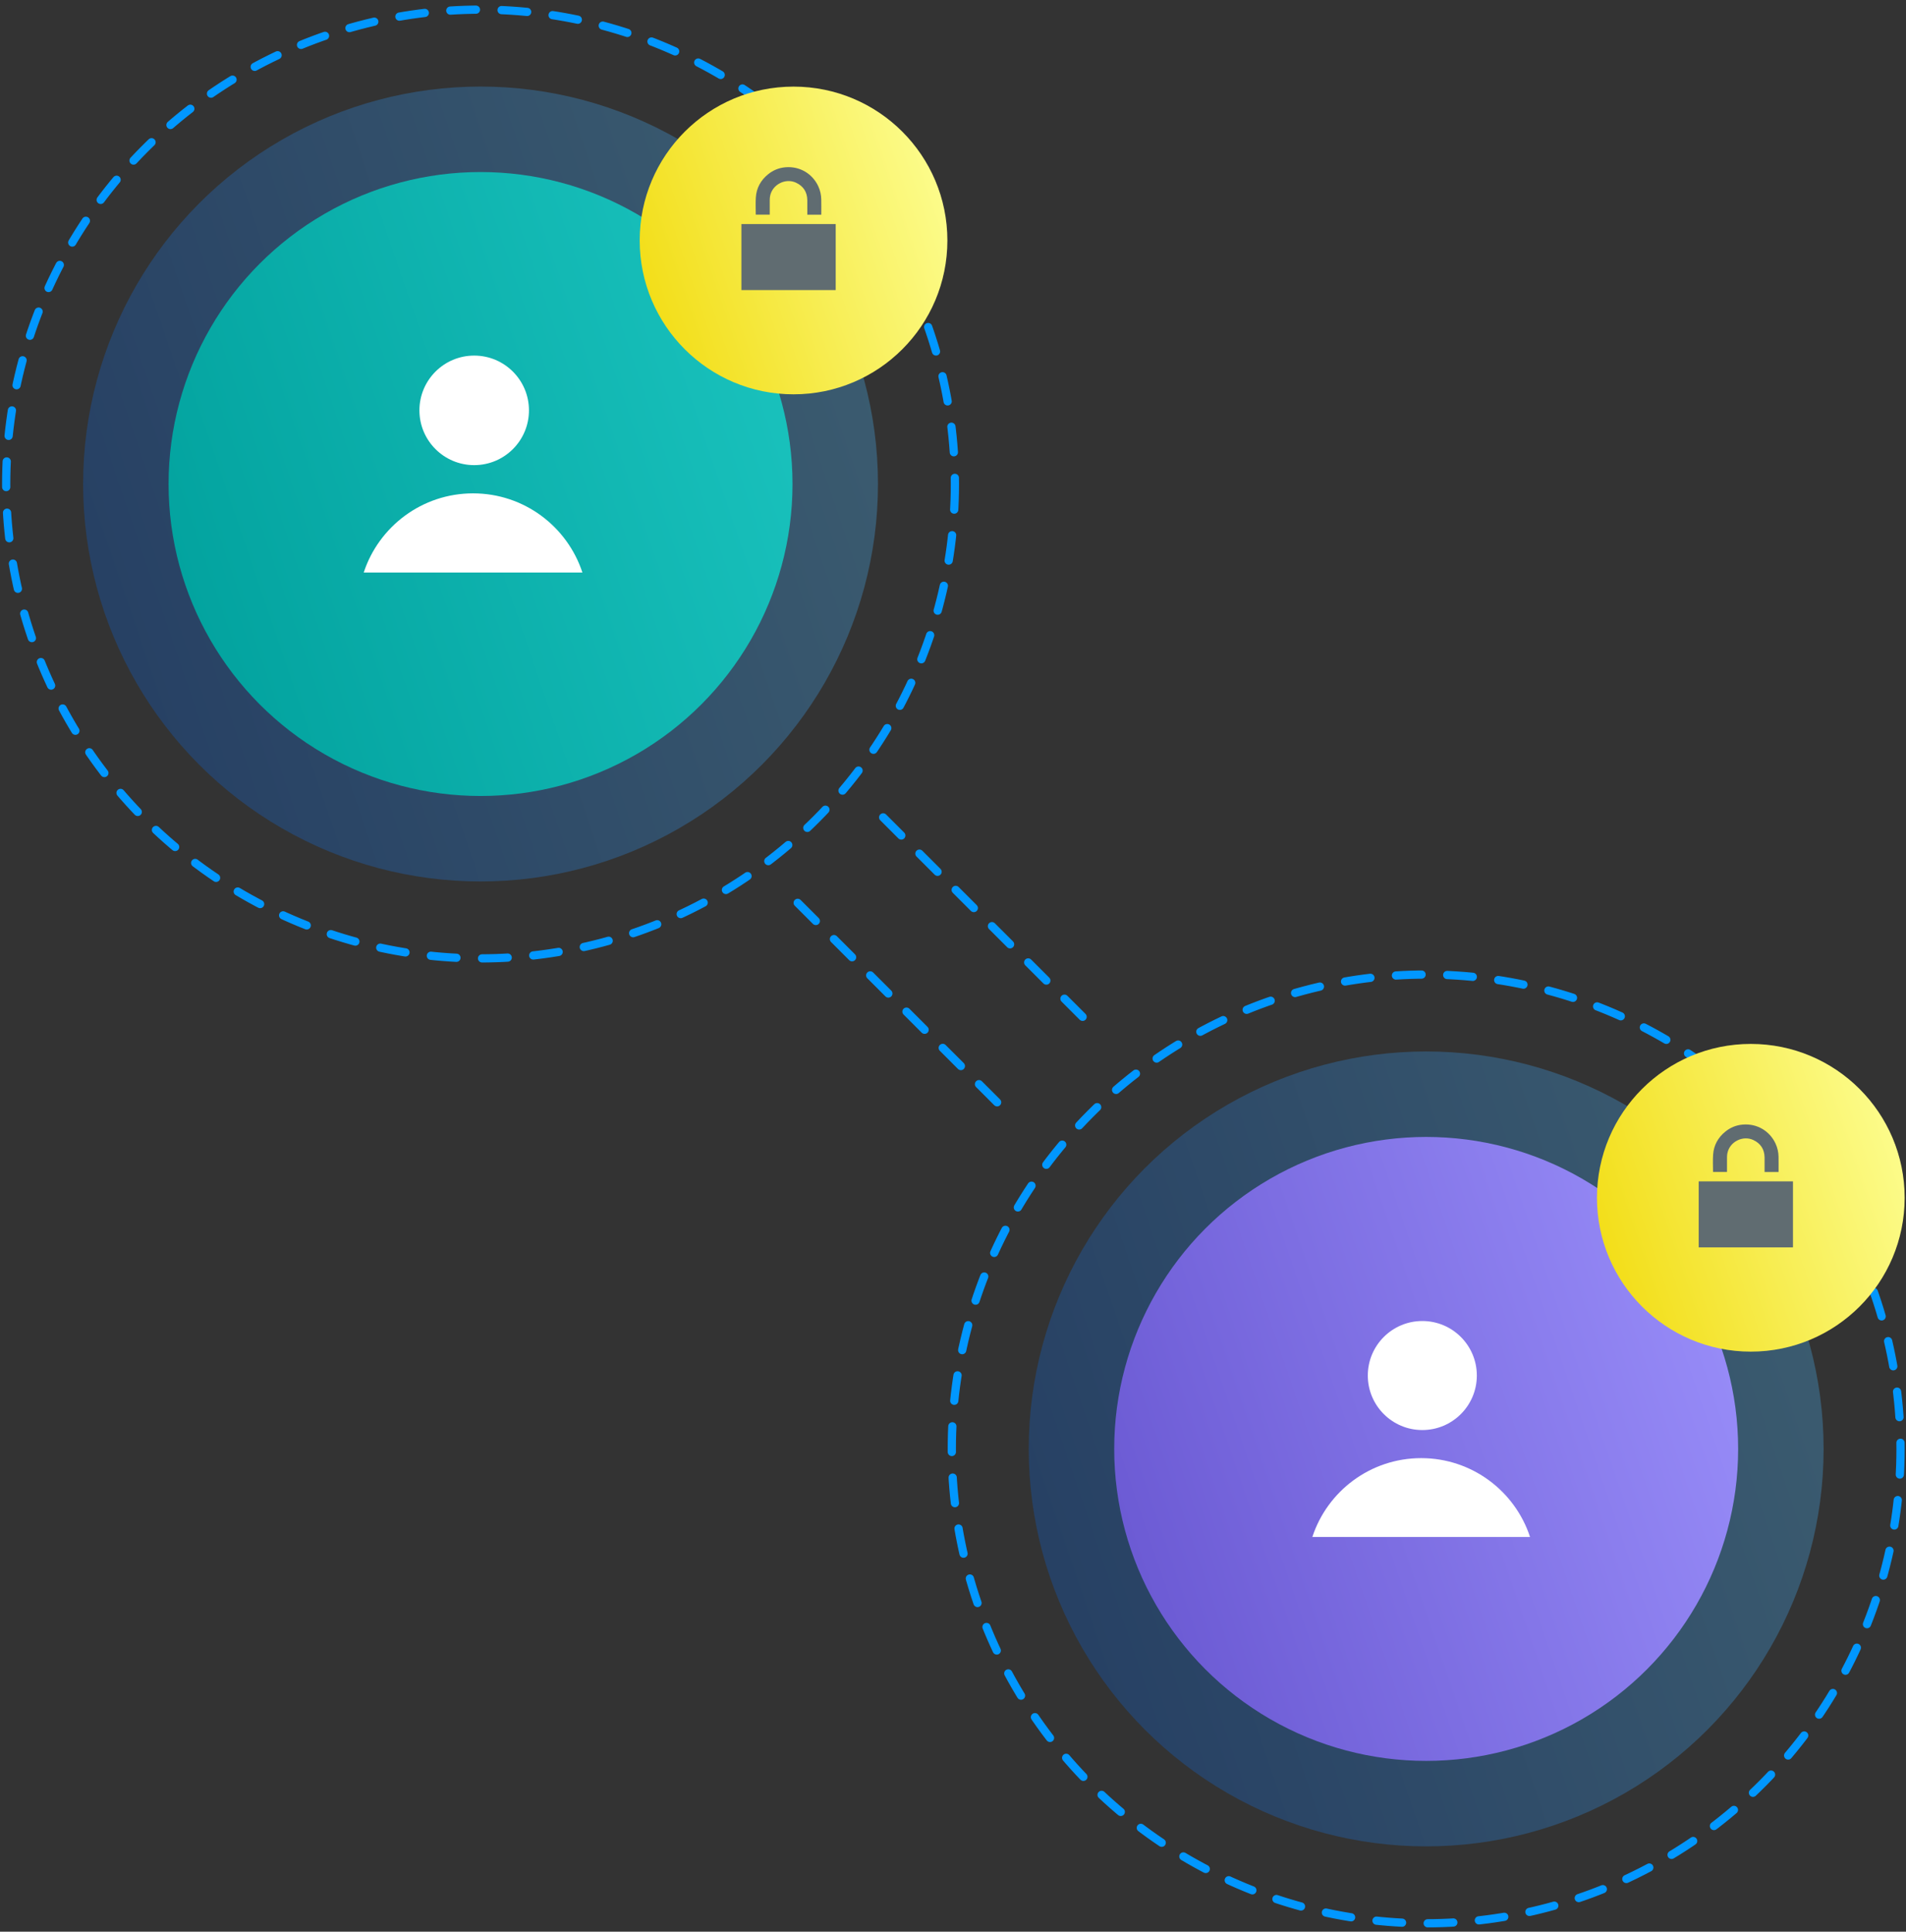 <svg width="223" height="226" viewBox="0 0 223 226" fill="none" xmlns="http://www.w3.org/2000/svg">
<rect x="0" y="0" width="223" height="226" fill="#333333" stroke="none"/>
<circle cx="56.223" cy="56.627" r="46.5" fill="url(#paint0_linear_619_7953)" fill-opacity="0.3"/>
<circle cx="56.223" cy="56.627" r="36.5" fill="url(#paint1_linear_619_7953)"/>
<circle cx="56.223" cy="56.627" r="55.5" stroke="#0197FF" stroke-width="0.963" stroke-linecap="round" stroke-dasharray="3 3"/>
<circle cx="55.48" cy="48.01" r="6.408" fill="white"/>
<path fill-rule="evenodd" clip-rule="evenodd" d="M68.141 66.982H42.555C44.319 61.604 49.38 57.72 55.348 57.72C61.316 57.72 66.377 61.604 68.141 66.982Z" fill="white"/>
<circle cx="166.861" cy="169.515" r="46.5" fill="url(#paint2_linear_619_7953)" fill-opacity="0.3"/>
<circle cx="166.861" cy="169.515" r="36.5" fill="url(#paint3_linear_619_7953)"/>
<circle cx="166.861" cy="169.515" r="55.5" stroke="#0197FF" stroke-width="0.963" stroke-linecap="round" stroke-dasharray="3 3"/>
<circle cx="166.41" cy="160.929" r="6.378" fill="white"/>
<path fill-rule="evenodd" clip-rule="evenodd" d="M179.011 179.813H153.544C155.3 174.459 160.337 170.593 166.278 170.593C172.218 170.593 177.256 174.459 179.011 179.813Z" fill="white"/>
<circle cx="204.842" cy="140.133" r="18" fill="url(#paint4_linear_619_7953)"/>
<path d="M209.776 145.935V138.213C209.233 138.213 208.691 138.214 208.149 138.214C205.065 138.214 201.982 138.214 198.898 138.214H198.746V145.935H209.776Z" fill="#606C71"/>
<path d="M208.087 137.116C207.541 137.116 207.007 137.116 206.454 137.116C206.454 137.075 206.454 137.035 206.454 136.996C206.454 136.468 206.461 135.94 206.453 135.413C206.438 134.464 205.996 133.778 205.142 133.377C203.908 132.796 202.371 133.579 202.105 134.913C202.074 135.068 202.059 135.229 202.058 135.387C202.053 135.922 202.057 136.457 202.057 136.992C202.057 137.03 202.057 137.067 202.057 137.112C201.511 137.112 200.971 137.112 200.432 137.112C200.428 137.103 200.422 137.096 200.422 137.09C200.422 136.426 200.387 135.759 200.431 135.098C200.506 133.991 201.006 133.086 201.868 132.388C202.458 131.911 203.138 131.634 203.891 131.57C205.627 131.422 207.076 132.372 207.733 133.782C207.963 134.277 208.078 134.799 208.088 135.342C208.098 135.911 208.09 136.481 208.091 137.05C208.091 137.068 208.088 137.087 208.087 137.116Z" fill="#606C71"/>
<path d="M103.329 95.628L128.228 120.528" stroke="#0197FF" stroke-width="0.963" stroke-linecap="round" stroke-dasharray="3 3"/>
<path d="M93.329 105.628L118.228 130.528" stroke="#0197FF" stroke-width="0.963" stroke-linecap="round" stroke-dasharray="3 3"/>
<circle cx="92.843" cy="28.133" r="18" fill="url(#paint5_linear_619_7953)"/>
<path d="M97.776 33.935V26.213C97.234 26.213 96.692 26.214 96.149 26.214C93.066 26.215 89.982 26.214 86.899 26.214H86.746V33.935H97.776Z" fill="#606C71"/>
<path d="M96.087 25.116C95.541 25.116 95.007 25.116 94.455 25.116C94.455 25.075 94.455 25.035 94.455 24.995C94.455 24.468 94.462 23.94 94.453 23.413C94.439 22.464 93.996 21.779 93.142 21.377C91.909 20.796 90.372 21.579 90.105 22.913C90.074 23.068 90.06 23.229 90.058 23.387C90.053 23.922 90.057 24.457 90.058 24.992C90.058 25.03 90.058 25.067 90.058 25.112C89.511 25.112 88.971 25.112 88.433 25.112C88.428 25.103 88.423 25.096 88.423 25.09C88.423 24.426 88.387 23.759 88.432 23.098C88.506 21.991 89.006 21.087 89.868 20.388C90.458 19.911 91.139 19.634 91.891 19.57C93.627 19.422 95.077 20.372 95.733 21.782C95.964 22.277 96.078 22.799 96.088 23.342C96.099 23.911 96.091 24.481 96.091 25.05C96.091 25.068 96.089 25.087 96.087 25.116Z" fill="#606C71"/>
<defs>
<linearGradient id="paint0_linear_619_7953" x1="101.355" y1="10.127" x2="-10.062" y2="48.153" gradientUnits="userSpaceOnUse">
<stop stop-color="#53C1FF"/>
<stop offset="1" stop-color="#0053D0"/>
</linearGradient>
<linearGradient id="paint1_linear_619_7953" x1="91.649" y1="20.127" x2="4.193" y2="49.975" gradientUnits="userSpaceOnUse">
<stop stop-color="#1BC4BF"/>
<stop offset="1" stop-color="#009F9B"/>
</linearGradient>
<linearGradient id="paint2_linear_619_7953" x1="211.994" y1="123.015" x2="100.577" y2="161.04" gradientUnits="userSpaceOnUse">
<stop stop-color="#53C1FF"/>
<stop offset="1" stop-color="#0053D0"/>
</linearGradient>
<linearGradient id="paint3_linear_619_7953" x1="202.288" y1="133.015" x2="114.832" y2="162.863" gradientUnits="userSpaceOnUse">
<stop stop-color="#9B90FB"/>
<stop offset="1" stop-color="#6654CF"/>
</linearGradient>
<linearGradient id="paint4_linear_619_7953" x1="222.313" y1="122.133" x2="179.184" y2="136.853" gradientUnits="userSpaceOnUse">
<stop stop-color="#FDFF97"/>
<stop offset="1" stop-color="#F1DA09"/>
</linearGradient>
<linearGradient id="paint5_linear_619_7953" x1="110.313" y1="10.133" x2="67.184" y2="24.853" gradientUnits="userSpaceOnUse">
<stop stop-color="#FDFF97"/>
<stop offset="1" stop-color="#F1DA09"/>
</linearGradient>
</defs>
</svg>

